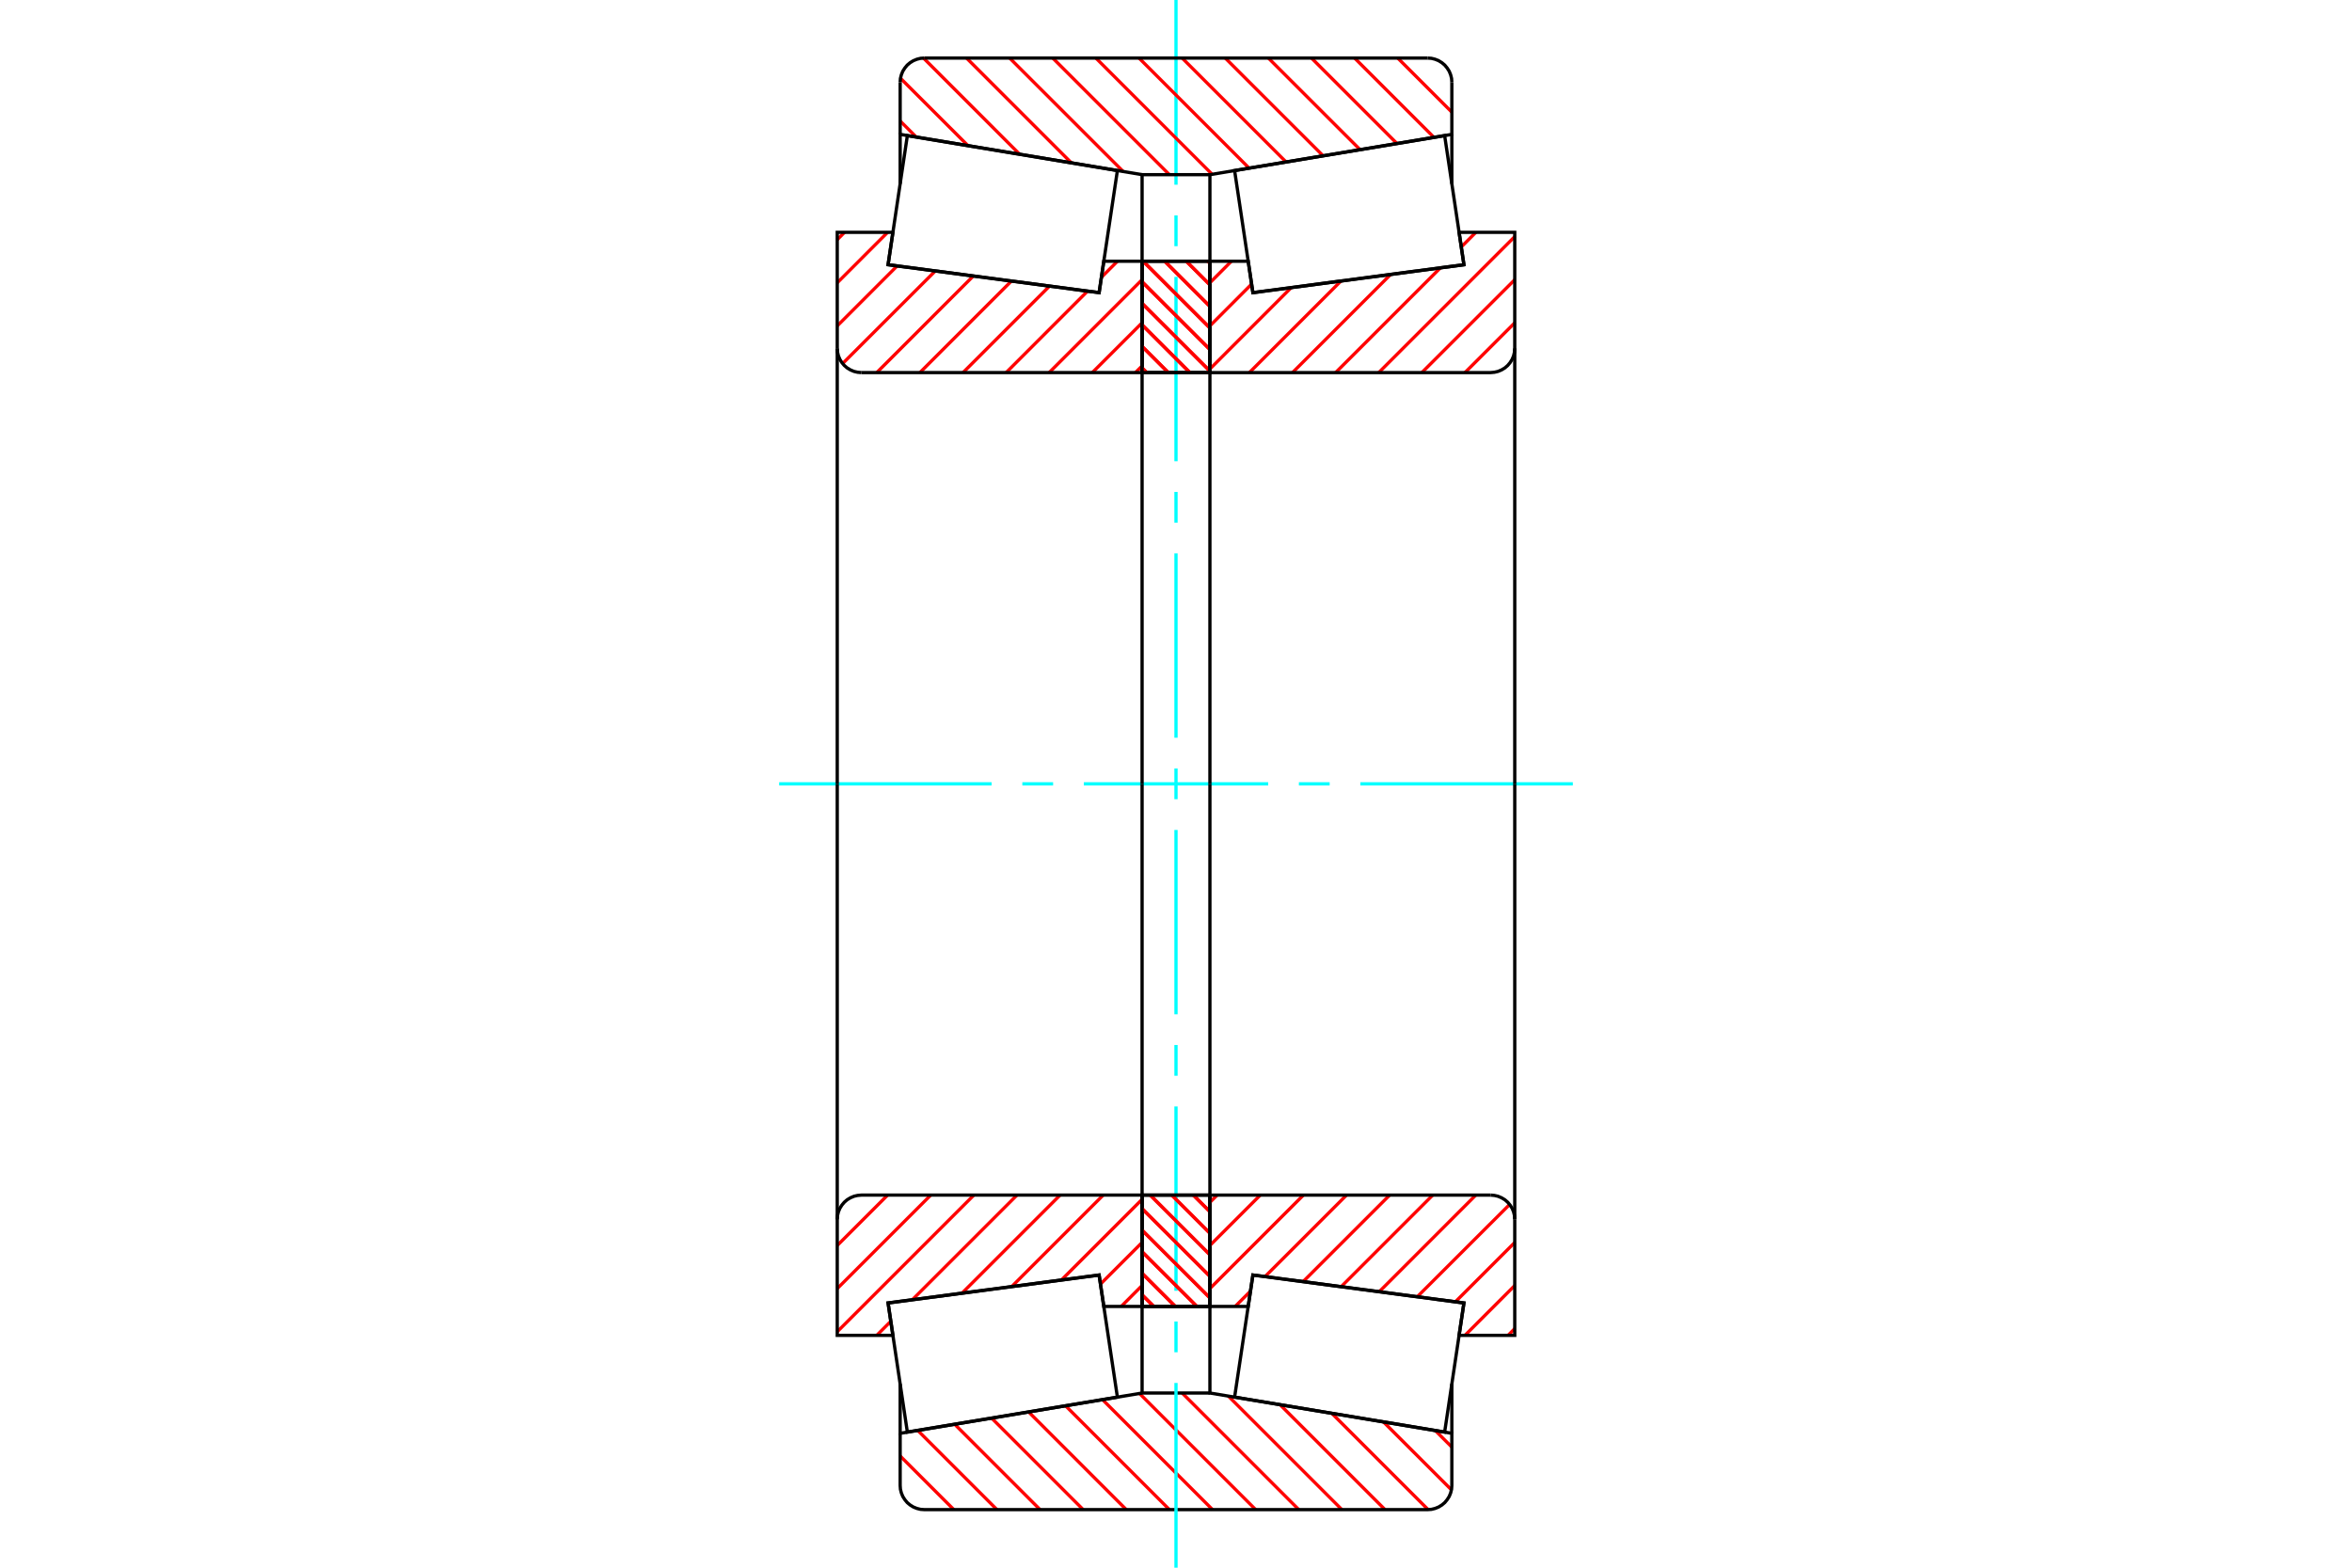 <?xml version="1.0" standalone="no"?>
<!DOCTYPE svg PUBLIC "-//W3C//DTD SVG 1.1//EN"
	"http://www.w3.org/Graphics/SVG/1.1/DTD/svg11.dtd">
<svg xmlns="http://www.w3.org/2000/svg" height="100%" width="100%" viewBox="0 0 36000 24000">
	<rect x="-1800" y="-1200" width="39600" height="26400" style="fill:#FFF"/>
	<g style="fill:none; fill-rule:evenodd" transform="matrix(1 0 0 1 0 0)">
		<g style="fill:none; stroke:#000; stroke-width:50; shape-rendering:geometricPrecision">
		</g>
		<g style="fill:none; stroke:#F00; stroke-width:50; shape-rendering:geometricPrecision">
			<line x1="21968" y1="21900" x2="22222" y2="22154"/>
			<line x1="21176" y1="21769" x2="22216" y2="22808"/>
			<line x1="20385" y1="21637" x2="21859" y2="23111"/>
			<line x1="19593" y1="21505" x2="21199" y2="23111"/>
			<line x1="18801" y1="21373" x2="20539" y2="23111"/>
			<line x1="18094" y1="21326" x2="19879" y2="23111"/>
			<line x1="17441" y1="21333" x2="19219" y2="23111"/>
			<line x1="16875" y1="21427" x2="18559" y2="23111"/>
			<line x1="16309" y1="21521" x2="17899" y2="23111"/>
			<line x1="15744" y1="21615" x2="17239" y2="23111"/>
			<line x1="15178" y1="21710" x2="16579" y2="23111"/>
			<line x1="14612" y1="21804" x2="15919" y2="23111"/>
			<line x1="14046" y1="21898" x2="15259" y2="23111"/>
			<line x1="13778" y1="22290" x2="14599" y2="23111"/>
		</g>
		<g style="fill:none; stroke:#000; stroke-width:50; shape-rendering:geometricPrecision">
			<polyline points="18000,21326 17819,21326 17481,21326 17481,20001"/>
			<polyline points="17481,21326 13778,21943 13778,21184"/>
			<polyline points="13778,21943 13778,22741 13782,22799 13796,22855 13818,22909 13849,22958 13886,23003 13930,23040 13980,23071 14034,23093 14090,23107 14148,23111 18000,23111 21852,23111 21910,23107 21966,23093 22020,23071 22070,23040 22114,23003 22151,22958 22182,22909 22204,22855 22218,22799 22222,22741 22222,21943 18519,21326 18519,20001"/>
			<line x1="18519" y1="21326" x2="18000" y2="21326"/>
			<line x1="22222" y1="21943" x2="22222" y2="21184"/>
		</g>
		<g style="fill:none; stroke:#0FF; stroke-width:50; shape-rendering:geometricPrecision">
			<line x1="11926" y1="12000" x2="15178" y2="12000"/>
			<line x1="15648" y1="12000" x2="16119" y2="12000"/>
			<line x1="16589" y1="12000" x2="19411" y2="12000"/>
			<line x1="19881" y1="12000" x2="20352" y2="12000"/>
			<line x1="20822" y1="12000" x2="24074" y2="12000"/>
			<line x1="18000" y1="24000" x2="18000" y2="21172"/>
			<line x1="18000" y1="20702" x2="18000" y2="20231"/>
			<line x1="18000" y1="19761" x2="18000" y2="16939"/>
			<line x1="18000" y1="16469" x2="18000" y2="15998"/>
			<line x1="18000" y1="15528" x2="18000" y2="12706"/>
			<line x1="18000" y1="12235" x2="18000" y2="11765"/>
			<line x1="18000" y1="11294" x2="18000" y2="8472"/>
			<line x1="18000" y1="8002" x2="18000" y2="7531"/>
			<line x1="18000" y1="7061" x2="18000" y2="4239"/>
			<line x1="18000" y1="3769" x2="18000" y2="3298"/>
			<line x1="18000" y1="2828" x2="18000" y2="0"/>
		</g>
		<g style="fill:none; stroke:#F00; stroke-width:50; shape-rendering:geometricPrecision">
			<line x1="21394" y1="889" x2="22222" y2="1717"/>
			<line x1="20734" y1="889" x2="21948" y2="2103"/>
			<line x1="20074" y1="889" x2="21382" y2="2197"/>
			<line x1="19414" y1="889" x2="20817" y2="2291"/>
			<line x1="18754" y1="889" x2="20251" y2="2385"/>
			<line x1="18094" y1="889" x2="19685" y2="2480"/>
			<line x1="17434" y1="889" x2="19119" y2="2574"/>
			<line x1="16774" y1="889" x2="18553" y2="2668"/>
			<line x1="16114" y1="889" x2="17899" y2="2674"/>
			<line x1="15454" y1="889" x2="17191" y2="2625"/>
			<line x1="14794" y1="889" x2="16399" y2="2494"/>
			<line x1="14135" y1="889" x2="15607" y2="2362"/>
			<line x1="13783" y1="1198" x2="14816" y2="2230"/>
			<line x1="13778" y1="1852" x2="14024" y2="2098"/>
		</g>
		<g style="fill:none; stroke:#000; stroke-width:50; shape-rendering:geometricPrecision">
			<polyline points="18000,2674 17481,2674 17481,3999"/>
			<polyline points="17481,2674 13778,2057 13778,2816"/>
			<line x1="13778" y1="2057" x2="13778" y2="1259"/>
			<polyline points="14148,889 14090,893 14034,907 13980,929 13930,960 13886,997 13849,1042 13818,1091 13796,1145 13782,1201 13778,1259"/>
			<polyline points="14148,889 18000,889 21852,889"/>
			<polyline points="22222,1259 22218,1201 22204,1145 22182,1091 22151,1042 22114,997 22070,960 22020,929 21966,907 21910,893 21852,889"/>
			<polyline points="22222,1259 22222,2057 18519,2674 18519,3999"/>
			<line x1="18519" y1="2674" x2="18000" y2="2674"/>
			<line x1="22222" y1="2057" x2="22222" y2="2816"/>
		</g>
		<g style="fill:none; stroke:#F00; stroke-width:50; shape-rendering:geometricPrecision">
			<line x1="17481" y1="19680" x2="17161" y2="20001"/>
			<line x1="17481" y1="19021" x2="16844" y2="19658"/>
			<line x1="17481" y1="18361" x2="16247" y2="19595"/>
			<line x1="16886" y1="18296" x2="15486" y2="19696"/>
			<line x1="16226" y1="18296" x2="14725" y2="19797"/>
			<line x1="15566" y1="18296" x2="13964" y2="19898"/>
			<line x1="13635" y1="20227" x2="13420" y2="20443"/>
			<line x1="14906" y1="18296" x2="12815" y2="20387"/>
			<line x1="14246" y1="18296" x2="12815" y2="19727"/>
			<line x1="13586" y1="18296" x2="12815" y2="19067"/>
		</g>
		<g style="fill:none; stroke:#000; stroke-width:50; shape-rendering:geometricPrecision">
			<line x1="17481" y1="12000" x2="17481" y2="18296"/>
			<polyline points="17481,20001 17481,18296 13185,18296 13127,18301 13071,18314 13017,18337 12967,18367 12923,18405 12886,18449 12855,18499 12833,18552 12819,18609 12815,18667 12815,20443 13667,20443 13593,19947 16823,19519 16895,20001 17481,20001"/>
			<line x1="12815" y1="12000" x2="12815" y2="18667"/>
		</g>
		<g style="fill:none; stroke:#F00; stroke-width:50; shape-rendering:geometricPrecision">
			<line x1="17481" y1="5602" x2="17379" y2="5704"/>
			<line x1="17481" y1="4942" x2="16719" y2="5704"/>
			<line x1="17481" y1="4282" x2="16059" y2="5704"/>
			<line x1="17104" y1="3999" x2="16859" y2="4245"/>
			<line x1="16645" y1="4458" x2="15400" y2="5704"/>
			<line x1="16063" y1="4381" x2="14740" y2="5704"/>
			<line x1="15480" y1="4303" x2="14080" y2="5704"/>
			<line x1="14897" y1="4226" x2="13420" y2="5704"/>
			<line x1="14315" y1="4149" x2="12897" y2="5566"/>
			<line x1="13732" y1="4071" x2="12815" y2="4989"/>
			<line x1="13586" y1="3557" x2="12815" y2="4329"/>
			<line x1="12926" y1="3557" x2="12815" y2="3669"/>
		</g>
		<g style="fill:none; stroke:#000; stroke-width:50; shape-rendering:geometricPrecision">
			<line x1="17481" y1="12000" x2="17481" y2="5704"/>
			<polyline points="17481,3999 17481,5704 13185,5704"/>
			<polyline points="12815,5333 12819,5391 12833,5448 12855,5501 12886,5551 12923,5595 12967,5633 13017,5663 13071,5686 13127,5699 13185,5704"/>
			<polyline points="12815,5333 12815,3557 13667,3557 13593,4053 16823,4481 16895,3999 17481,3999"/>
			<line x1="12815" y1="12000" x2="12815" y2="5333"/>
		</g>
		<g style="fill:none; stroke:#F00; stroke-width:50; shape-rendering:geometricPrecision">
			<line x1="18487" y1="3999" x2="18519" y2="4031"/>
			<line x1="18157" y1="3999" x2="18519" y2="4361"/>
			<line x1="17827" y1="3999" x2="18519" y2="4691"/>
			<line x1="17497" y1="3999" x2="18519" y2="5021"/>
			<line x1="17481" y1="4314" x2="18519" y2="5351"/>
			<line x1="17481" y1="4644" x2="18519" y2="5681"/>
			<line x1="17481" y1="4973" x2="18212" y2="5704"/>
			<line x1="17481" y1="5303" x2="17882" y2="5704"/>
			<line x1="17481" y1="5633" x2="17552" y2="5704"/>
			<line x1="18265" y1="18296" x2="18519" y2="18550"/>
			<line x1="17935" y1="18296" x2="18519" y2="18880"/>
			<line x1="17605" y1="18296" x2="18519" y2="19210"/>
			<line x1="17481" y1="18503" x2="18519" y2="19540"/>
			<line x1="17481" y1="18833" x2="18519" y2="19870"/>
			<line x1="17481" y1="19163" x2="18320" y2="20001"/>
			<line x1="17481" y1="19493" x2="17990" y2="20001"/>
			<line x1="17481" y1="19823" x2="17660" y2="20001"/>
		</g>
		<g style="fill:none; stroke:#000; stroke-width:50; shape-rendering:geometricPrecision">
			<polyline points="18519,18296 18519,20001 17481,20001 17481,18296 18519,18296"/>
			<polyline points="18519,5704 17481,5704 17481,3999 18519,3999 18519,5704"/>
		</g>
		<g style="fill:none; stroke:#F00; stroke-width:50; shape-rendering:geometricPrecision">
			<line x1="18487" y1="3999" x2="18519" y2="4031"/>
			<line x1="18157" y1="3999" x2="18519" y2="4361"/>
			<line x1="17827" y1="3999" x2="18519" y2="4691"/>
			<line x1="17497" y1="3999" x2="18519" y2="5021"/>
			<line x1="17481" y1="4314" x2="18519" y2="5351"/>
			<line x1="17481" y1="4644" x2="18519" y2="5681"/>
			<line x1="17481" y1="4973" x2="18212" y2="5704"/>
			<line x1="17481" y1="5303" x2="17882" y2="5704"/>
			<line x1="17481" y1="5633" x2="17552" y2="5704"/>
			<line x1="18265" y1="18296" x2="18519" y2="18550"/>
			<line x1="17935" y1="18296" x2="18519" y2="18880"/>
			<line x1="17605" y1="18296" x2="18519" y2="19210"/>
			<line x1="17481" y1="18503" x2="18519" y2="19540"/>
			<line x1="17481" y1="18833" x2="18519" y2="19870"/>
			<line x1="17481" y1="19163" x2="18320" y2="20001"/>
			<line x1="17481" y1="19493" x2="17990" y2="20001"/>
			<line x1="17481" y1="19823" x2="17660" y2="20001"/>
		</g>
		<g style="fill:none; stroke:#000; stroke-width:50; shape-rendering:geometricPrecision">
			<polyline points="17481,5704 17481,3999 18519,3999 18519,5704 17481,5704"/>
			<polyline points="17481,18296 18519,18296 18519,20001 17481,20001 17481,18296"/>
		</g>
		<g style="fill:none; stroke:#F00; stroke-width:50; shape-rendering:geometricPrecision">
			<line x1="23185" y1="20340" x2="23083" y2="20443"/>
			<line x1="23185" y1="19680" x2="22423" y2="20443"/>
			<line x1="23185" y1="19021" x2="22276" y2="19930"/>
			<line x1="23107" y1="18439" x2="21693" y2="19852"/>
			<line x1="22589" y1="18296" x2="21111" y2="19775"/>
			<line x1="21930" y1="18296" x2="20528" y2="19698"/>
			<line x1="21270" y1="18296" x2="19945" y2="19621"/>
			<line x1="20610" y1="18296" x2="19363" y2="19543"/>
			<line x1="19140" y1="19766" x2="18905" y2="20001"/>
			<line x1="19950" y1="18296" x2="18519" y2="19727"/>
			<line x1="19290" y1="18296" x2="18519" y2="19067"/>
			<line x1="18630" y1="18296" x2="18519" y2="18407"/>
		</g>
		<g style="fill:none; stroke:#000; stroke-width:50; shape-rendering:geometricPrecision">
			<line x1="18519" y1="12000" x2="18519" y2="18296"/>
			<polyline points="18519,20001 18519,18296 22815,18296"/>
			<polyline points="23185,18667 23181,18609 23167,18552 23145,18499 23114,18449 23077,18405 23033,18367 22983,18337 22929,18314 22873,18301 22815,18296"/>
			<polyline points="23185,18667 23185,20443 22333,20443 22407,19947 19177,19519 19105,20001 18519,20001"/>
			<line x1="23185" y1="12000" x2="23185" y2="18667"/>
		</g>
		<g style="fill:none; stroke:#F00; stroke-width:50; shape-rendering:geometricPrecision">
			<line x1="23185" y1="4942" x2="22423" y2="5704"/>
			<line x1="23185" y1="4282" x2="21763" y2="5704"/>
			<line x1="23185" y1="3622" x2="21103" y2="5704"/>
			<line x1="22589" y1="3557" x2="22366" y2="3781"/>
			<line x1="22046" y1="4101" x2="20443" y2="5704"/>
			<line x1="21285" y1="4202" x2="19783" y2="5704"/>
			<line x1="20524" y1="4303" x2="19123" y2="5704"/>
			<line x1="19763" y1="4404" x2="18519" y2="5649"/>
			<line x1="19157" y1="4350" x2="18519" y2="4989"/>
			<line x1="18848" y1="3999" x2="18519" y2="4329"/>
		</g>
		<g style="fill:none; stroke:#000; stroke-width:50; shape-rendering:geometricPrecision">
			<line x1="18519" y1="12000" x2="18519" y2="5704"/>
			<polyline points="18519,3999 18519,5704 22815,5704 22873,5699 22929,5686 22983,5663 23033,5633 23077,5595 23114,5551 23145,5501 23167,5448 23181,5391 23185,5333 23185,3557 22333,3557 22407,4053 19177,4481 19105,3999 18519,3999"/>
			<line x1="23185" y1="12000" x2="23185" y2="5333"/>
			<polyline points="15148,19742 13593,19948 13888,21924 17103,21389 16823,19520 15148,19742"/>
			<polyline points="15148,4258 13593,4052 13888,2076 17103,2611 16823,4480 15148,4258"/>
			<polyline points="20852,19742 22407,19948 22112,21924 18897,21389 19177,19520 20852,19742"/>
			<polyline points="20852,4258 22407,4052 22112,2076 18897,2611 19177,4480 20852,4258"/>
		</g>
	</g>
</svg>
